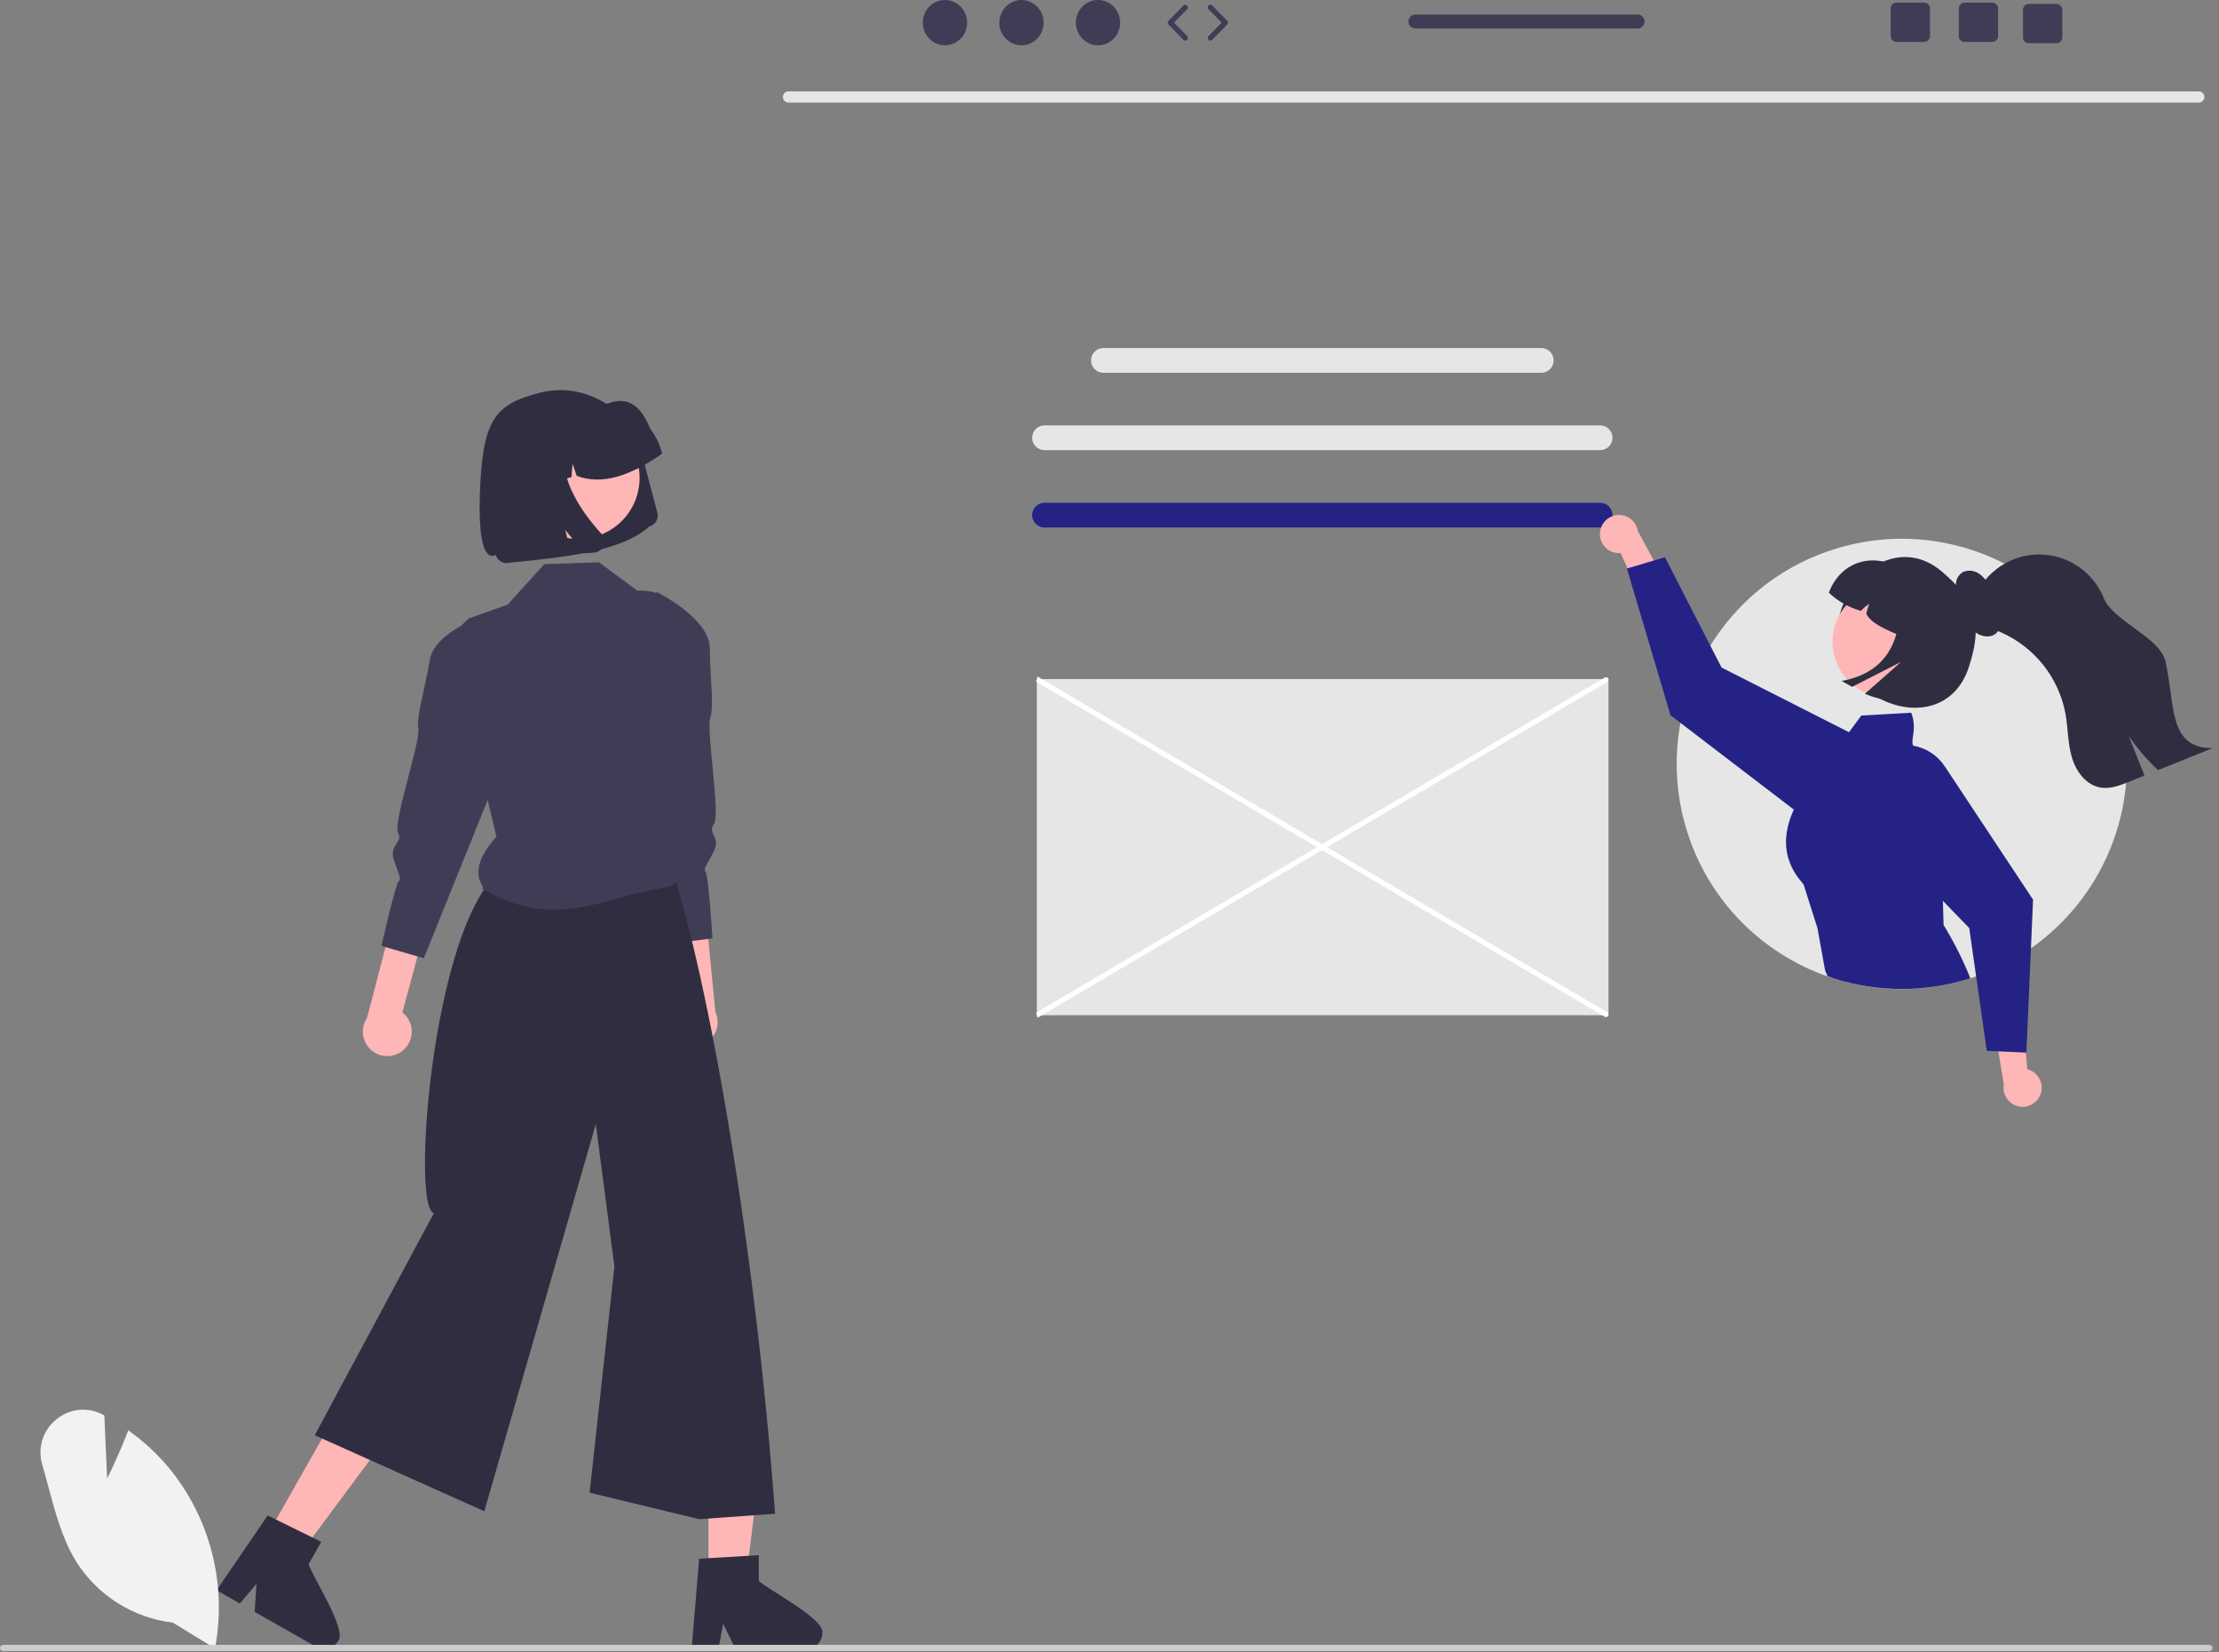 <svg width="321" height="239" viewBox="0 0 321 239" fill="none" xmlns="http://www.w3.org/2000/svg">
<rect x="0" y="0" width="321" height="239" fill="#808080" stroke="none"/>
<g clip-path="url(#clip0_46107_4185)">
<path d="M318.094 14.837H114.048C113.599 14.827 113.244 14.456 113.254 14.007C113.264 13.573 113.613 13.223 114.048 13.214H318.094C318.542 13.224 318.898 13.595 318.888 14.043C318.878 14.477 318.528 14.827 318.094 14.837Z" fill="#E6E6E6"/>
<path d="M149.984 98.222H232.307C232.516 98.222 232.686 98.391 232.686 98.601V146.468C232.686 146.678 232.516 146.847 232.307 146.847H149.984V98.222Z" fill="#E6E6E6"/>
<path d="M232.209 147.106L149.875 98.589L150.092 97.855L232.426 146.372C232.629 146.431 232.745 146.644 232.685 146.847C232.625 147.05 232.412 147.166 232.209 147.106Z" fill="white"/>
<path d="M150.092 147.214L149.875 146.48L232.209 97.963C232.412 97.903 232.625 98.019 232.685 98.222C232.745 98.424 232.629 98.638 232.426 98.697L150.092 147.214Z" fill="white"/>
<path d="M222.958 50.338H159.621C158.631 50.338 157.828 51.14 157.828 52.13V52.13C157.828 53.12 158.631 53.923 159.621 53.923H222.958C223.948 53.923 224.75 53.12 224.75 52.13C224.75 51.14 223.948 50.338 222.958 50.338Z" fill="#E6E6E6"/>
<path d="M231.471 61.527H151.105C150.115 61.527 149.312 62.33 149.312 63.32V63.32C149.312 64.31 150.115 65.112 151.105 65.112H231.471C232.461 65.112 233.264 64.31 233.264 63.32C233.264 62.33 232.461 61.527 231.471 61.527Z" fill="#E6E6E6"/>
<path d="M231.471 72.718H151.105C150.115 72.718 149.312 73.52 149.312 74.51C149.312 75.5 150.115 76.303 151.105 76.303H231.471C232.461 76.303 233.264 75.5 233.264 74.51C233.264 73.52 232.461 72.718 231.471 72.718Z" fill="#242385"/>
<path d="M307.678 110.494C307.672 124.332 298.926 136.657 285.867 141.234C285.59 141.334 285.312 141.424 285.032 141.511C267.903 146.987 249.578 137.541 244.102 120.412C238.626 103.283 248.073 84.958 265.202 79.482C282.331 74.006 300.656 83.453 306.132 100.582C307.156 103.786 307.678 107.13 307.678 110.494Z" fill="#E6E6E6"/>
<path d="M231.456 77.021C231.325 78.53 232.442 79.86 233.951 79.991C234.112 80.005 234.274 80.005 234.435 79.99L238.444 88.875L241.152 84.594L236.929 76.813C236.692 75.308 235.281 74.281 233.776 74.517C232.517 74.716 231.558 75.751 231.456 77.021Z" fill="#FFB6B6"/>
<path d="M270.969 110.482C270.91 110.219 270.836 109.961 270.746 109.707C270.171 108.074 269.001 106.718 267.469 105.912C267.433 105.891 267.393 105.869 267.357 105.851L249.04 96.557L247.415 93.389L240.849 80.598L239.24 81.077L235.435 82.207L235.348 82.232L241.654 103.455L243.101 104.564L259.492 117.099L260.026 117.509C262.748 119.588 266.582 119.362 269.042 116.978C269.288 116.743 269.515 116.489 269.721 116.219C270.97 114.588 271.428 112.485 270.969 110.482Z" fill="#242385"/>
<path d="M281.156 133.791L281.059 130.294L280.782 120.153C281.786 113.662 282.497 112.942 277.656 108.504C277.282 108.424 276.959 108.19 276.766 107.859C276.326 106.961 277.384 105.435 276.471 103.087L269.263 103.5L267.472 105.912L260.267 115.619C259.985 116.099 259.727 116.593 259.495 117.099C256.411 123.798 260.593 127.358 260.918 127.97L262.914 134.255L264.014 140.351L264.37 141.198L265.374 141.566C271.778 143.566 278.642 143.547 285.035 141.512C283.96 138.835 282.662 136.252 281.156 133.791Z" fill="#242385"/>
<path d="M295.114 158.443C295.731 157.06 295.109 155.438 293.725 154.821C293.578 154.756 293.424 154.703 293.268 154.664L292.379 144.957L288.422 148.12L289.873 156.853C289.605 158.352 290.604 159.785 292.104 160.052C293.358 160.276 294.603 159.611 295.114 158.443Z" fill="#FFB6B6"/>
<path d="M281.327 110.846C280.282 109.264 278.631 108.184 276.763 107.859C276.363 107.786 275.958 107.75 275.551 107.75C274.197 107.75 272.872 108.15 271.744 108.899C271.386 109.135 271.051 109.405 270.746 109.707C268.006 112.36 267.936 116.732 270.59 119.472L270.592 119.474L281.056 130.294L284.87 134.237L285.867 141.234L287.402 151.999L289.078 152.071L293.045 152.246L293.136 152.249L293.796 137.164L294.103 130.131L281.327 110.846Z" fill="#242385"/>
<path d="M267.03 86.539C264.481 91.562 266.146 97.38 270.875 100.44C275.989 103.748 282.628 103.024 284.776 96.594C287.167 89.435 285.202 86.363 280.93 82.694C275.924 78.394 269.783 81.112 267.03 86.539Z" fill="#2F2E41"/>
<path d="M279.574 97.729C276.871 101.271 271.808 101.952 268.265 99.25C264.727 96.55 264.042 91.496 266.735 87.953L266.805 87.861C269.586 84.379 274.663 83.812 278.145 86.593C281.547 89.311 282.179 94.239 279.572 97.727L279.574 97.729Z" fill="#FFB6B6"/>
<path d="M264.559 85.725C265.87 86.973 267.468 87.879 269.212 88.362C269.562 87.958 269.977 87.614 270.439 87.346C270.218 87.806 270.066 88.297 269.989 88.802C270.767 90.417 273.944 91.577 276.981 92.764L281.003 85.666L275.679 82.649C271.401 79.692 266.365 80.954 264.559 85.725Z" fill="#2F2E41"/>
<path d="M284.039 82.703C284.828 82.412 285.71 82.541 286.383 83.045C287.031 83.538 287.555 84.175 287.913 84.906C288.565 86.089 289.032 87.364 289.301 88.688C289.531 89.833 289.492 91.217 288.464 91.814C287.607 92.313 286.382 91.999 285.594 91.334C284.864 90.636 284.31 89.774 283.978 88.82C283.594 87.907 283.23 86.96 282.547 86.202L283.257 86.533C283.032 85.852 282.928 85.137 282.948 84.421C282.981 83.695 283.396 83.041 284.039 82.703Z" fill="#2F2E41"/>
<path d="M274.831 83.633L280.543 86.869C283.759 88.691 284.889 92.776 283.066 95.992C280.425 100.653 274.672 102.541 269.783 100.351L275.002 95.744L267.922 99.351L266.41 98.495C274.003 97.114 275.468 91.158 274.831 83.633Z" fill="#2F2E41"/>
<path d="M285.618 89.321C286.579 90.44 288.084 90.875 289.442 91.458C294.306 93.592 297.804 97.99 298.787 103.21C299.163 105.304 299.114 107.472 299.706 109.514C300.296 111.555 301.755 113.559 303.85 113.913C305.267 114.155 306.688 113.608 308.021 113.067C308.754 112.773 309.487 112.477 310.22 112.18C309.455 110.261 308.692 108.342 307.929 106.423C309.155 108.234 310.58 109.902 312.178 111.394C314.805 110.335 317.435 109.275 320.067 108.216C313.592 108.24 314.697 101.954 313.248 95.646C312.451 92.18 305.67 89.833 304.341 86.536C302.264 81.366 296.389 78.858 291.219 80.935C288.992 81.83 287.156 83.49 286.042 85.617C284.713 86.146 284.674 88.216 285.618 89.321Z" fill="#2F2E41"/>
<path d="M97.501 150.046C96.287 148.509 96.549 146.28 98.086 145.067C98.235 144.949 98.393 144.844 98.558 144.752L96.709 127.18L101.443 125.474L103.487 146.36C104.309 148.134 103.537 150.238 101.763 151.059C100.279 151.747 98.517 151.328 97.501 150.046Z" fill="#FFB6B6"/>
<path d="M94.97 85.623C94.97 85.623 102.655 89.373 102.68 93.782C102.705 98.19 103.342 102.178 102.74 103.884C102.139 105.589 104.269 117.988 103.272 119.216C102.275 120.444 104.329 121.073 103.25 123.174C102.17 125.275 101.692 125.671 102.088 126.149C102.483 126.627 103.064 135.736 103.064 135.736L96.731 136.528L89.994 107.126L94.97 85.623Z" fill="#3F3D56"/>
<path d="M58.42 151.831C59.86 150.505 59.953 148.262 58.627 146.822C58.499 146.682 58.359 146.553 58.21 146.436L62.807 129.376L58.401 126.944L53.089 147.247C51.998 148.869 52.429 151.069 54.051 152.16C55.408 153.073 57.215 152.937 58.42 151.831Z" fill="#FFB6B6"/>
<path d="M71.077 88.613C71.077 88.613 62.896 91.105 62.176 95.454C61.456 99.804 60.199 103.641 60.524 105.42C60.849 107.199 56.791 119.108 57.581 120.477C58.372 121.847 56.245 122.144 56.98 124.389C57.714 126.634 58.124 127.1 57.658 127.51C57.192 127.919 55.182 136.823 55.182 136.823L61.311 138.604L72.599 110.632L71.077 88.613Z" fill="#3F3D56"/>
<path d="M102.493 228.156L107.95 228.156L110.546 207.108L102.492 207.109L102.493 228.156Z" fill="#FFB6B6"/>
<path d="M109.765 228.648V224.948L108.33 225.036L102.491 225.382L101.139 225.465L100.106 237.854L100.051 238.518H103.925L104.05 237.859L104.613 234.861L106.066 237.859L106.384 238.518H116.656C117.928 238.51 118.957 237.48 118.962 236.208C119.396 234.183 110.853 229.805 109.765 228.648Z" fill="#2F2E41"/>
<path d="M38.566 222.217L43.312 224.91L55.957 207.885L48.953 203.911L38.566 222.217Z" fill="#FFB6B6"/>
<path d="M44.651 226.231L46.473 223.016L45.191 222.384L39.937 219.806L38.719 219.206L32.737 227.965L31.33 230.022L32.921 230.927L34.697 231.937L37.105 229.095L36.837 233.15L45.228 237.915H45.232L45.772 238.219C46.882 238.846 48.289 238.456 48.918 237.347C50.292 235.797 45.025 227.781 44.651 226.231Z" fill="#2F2E41"/>
<path d="M75.415 124.84C63.321 125.274 59.071 174.584 62.764 175.478L45.529 207.598L70.061 218.594L86.191 162.588L88.879 183.198L85.294 215.906L101.151 219.741L112.119 218.957C109.269 179.97 102.153 138.851 96.256 122.945L75.415 124.84Z" fill="#2F2E41"/>
<path d="M69.864 128.297L69.784 128.597C77.514 132.898 82.793 131.977 91.243 129.374L97.412 128.078C98.758 126.322 97.661 124.605 96.169 122.932L99.868 92.515C99.843 88.574 96.628 85.4 92.687 85.425C92.525 85.426 92.363 85.432 92.202 85.444L86.647 81.329L78.738 81.602L73.448 87.445L70.288 88.574L67.833 89.45C67.336 89.897 66.794 90.412 66.275 90.98L70.159 114.095L71.811 121.007C69.597 123.532 68.377 125.997 69.864 128.297Z" fill="#3F3D56"/>
<path d="M25 234.701C19.245 234.016 14.107 230.77 11.017 225.868C9.033 222.65 8.009 218.829 7.019 215.134C6.731 214.058 6.433 212.946 6.118 211.874C5.388 209.478 6.19 206.878 8.142 205.309C10.03 203.726 12.691 203.452 14.862 204.615L15.094 204.738L15.5 213.862C16.101 212.64 17.421 209.878 18.467 207.121L18.555 206.89L18.755 207.035C20.858 208.545 22.761 210.315 24.422 212.301C30.356 219.515 32.816 228.974 31.149 238.165L31.099 238.435L25 234.701Z" fill="#F2F2F2"/>
<path d="M-0.002 238.368C-0.003 238.616 0.198 238.818 0.446 238.819H319.617C319.866 238.819 320.068 238.617 320.068 238.368C320.068 238.119 319.866 237.917 319.617 237.917H0.449C0.201 237.916 -0.001 238.117 -0.002 238.365L-0.002 238.368Z" fill="#CCCCCC"/>
<path d="M93.94 76.14L93.947 76.138C94.809 75.91 95.322 75.028 95.094 74.166L92.797 65.462C92.386 63.903 91.667 62.441 90.681 61.165C88.752 58.676 85.937 57.027 82.823 56.562C81.215 56.324 79.576 56.413 78.004 56.825C71.574 58.512 69.778 60.639 69.415 71.523C69.052 82.407 71.716 80.24 71.716 80.24C71.771 80.45 71.868 80.647 72.001 80.818C72.26 81.153 72.639 81.374 73.058 81.436C73.273 81.467 73.492 81.455 73.703 81.4C81.733 80.574 89.866 79.821 93.941 76.14L93.94 76.14Z" fill="#2F2E41"/>
<path d="M75.057 66.951C73.879 71.708 76.78 76.52 81.537 77.698C83.817 78.263 86.228 77.901 88.241 76.691C90.254 75.49 91.702 73.534 92.263 71.258C93.438 66.5 90.533 61.691 85.775 60.517C83.501 59.955 81.097 60.316 79.087 61.52C77.072 62.719 75.62 64.674 75.057 66.951Z" fill="#FFB6B6"/>
<path d="M95.743 65.441C95.418 64.207 94.849 63.052 94.069 62.042C92.961 59.28 91.223 57.047 87.856 58.403C86.593 58.216 85.305 58.285 84.069 58.606L82.325 59.058C82.305 59.063 82.285 59.068 82.266 59.073C77.193 60.415 74.169 65.615 75.512 70.688L75.558 70.862L79.247 69.904L79.577 66.062L80.757 69.513L82.663 69.019L82.829 67.081L83.424 68.82C87.037 70.224 91.225 68.832 95.787 65.616L95.743 65.441Z" fill="#2F2E41"/>
<path d="M87.278 77.604C87.41 77.871 87.464 78.168 87.435 78.464C87.421 78.615 87.387 78.763 87.332 78.905C87.284 79.025 87.223 79.14 87.149 79.246C86.929 79.56 86.605 79.785 86.234 79.881C86.211 79.887 86.188 79.892 86.165 79.897C86.141 79.902 86.118 79.907 86.094 79.911C86.07 79.915 86.047 79.918 86.023 79.921C85.999 79.924 85.975 79.927 85.95 79.929L84.579 80.036L81.762 76.663L82.692 80.188L76.463 80.688L72.514 65.726L82.496 63.143L82.325 63.494C81.76 64.67 81.531 65.98 81.663 67.278C81.803 68.591 82.167 69.871 82.739 71.061C83.308 72.268 83.992 73.418 84.78 74.494C85.474 75.449 86.221 76.363 87.02 77.232C87.123 77.344 87.21 77.469 87.278 77.604Z" fill="#2F2E41"/>
<path d="M136.701 6.552C138.47 6.552 139.905 5.085 139.905 3.276C139.905 1.467 138.47 0 136.701 0C134.931 0 133.496 1.467 133.496 3.276C133.496 5.085 134.931 6.552 136.701 6.552Z" fill="#3F3D56"/>
<path d="M147.771 6.552C149.541 6.552 150.975 5.085 150.975 3.276C150.975 1.467 149.541 0 147.771 0C146.001 0 144.566 1.467 144.566 3.276C144.566 5.085 146.001 6.552 147.771 6.552Z" fill="#3F3D56"/>
<path d="M158.837 6.552C160.607 6.552 162.042 5.085 162.042 3.276C162.042 1.467 160.607 0 158.837 0C157.067 0 155.633 1.467 155.633 3.276C155.633 5.085 157.067 6.552 158.837 6.552Z" fill="#3F3D56"/>
<path d="M171.463 5.865C171.365 5.865 171.266 5.826 171.192 5.751L169.03 3.54C168.886 3.393 168.886 3.158 169.03 3.01L171.192 0.8C171.339 0.651 171.579 0.648 171.728 0.794C171.878 0.941 171.88 1.181 171.734 1.33L169.831 3.275L171.734 5.221C171.88 5.37 171.878 5.61 171.728 5.757C171.654 5.829 171.559 5.865 171.463 5.865Z" fill="#3F3D56"/>
<path d="M175.094 5.865C174.998 5.865 174.902 5.829 174.829 5.757C174.679 5.61 174.677 5.371 174.823 5.221L176.726 3.276L174.823 1.331C174.677 1.181 174.679 0.941 174.829 0.795C174.978 0.648 175.218 0.651 175.365 0.801L177.527 3.011C177.671 3.158 177.671 3.393 177.527 3.541L175.365 5.751C175.29 5.827 175.192 5.865 175.094 5.865Z" fill="#3F3D56"/>
<path d="M288.21 0.38H284.189C283.731 0.38 283.359 0.751 283.359 1.21V5.234C283.359 5.692 283.731 6.064 284.189 6.064H288.21C288.668 6.064 289.043 5.692 289.043 5.234V1.21C289.043 0.751 288.668 0.38 288.21 0.38Z" fill="#3F3D56"/>
<path d="M278.358 0.38H274.338C273.879 0.38 273.508 0.751 273.508 1.21V5.234C273.508 5.692 273.879 6.064 274.338 6.064H278.358C278.817 6.064 279.192 5.692 279.192 5.234V1.21C279.192 0.751 278.817 0.38 278.358 0.38Z" fill="#3F3D56"/>
<path d="M297.495 0.568H293.474C293.016 0.568 292.645 0.94 292.645 1.398V5.422C292.645 5.881 293.016 6.252 293.474 6.252H297.495C297.953 6.252 298.328 5.881 298.328 5.422V1.398C298.328 0.94 297.953 0.568 297.495 0.568Z" fill="#3F3D56"/>
<path d="M236.895 2.1H204.758C204.197 2.1 203.746 2.554 203.746 3.111C203.746 3.668 204.197 4.123 204.758 4.123H236.895C237.452 4.123 237.907 3.668 237.907 3.111C237.907 2.554 237.452 2.1 236.895 2.1Z" fill="#3F3D56"/>
</g>
<defs>
<clipPath id="clip0_46107_4185">
<rect width="320.07" height="238.82" fill="white"/>
</clipPath>
</defs>
</svg>
